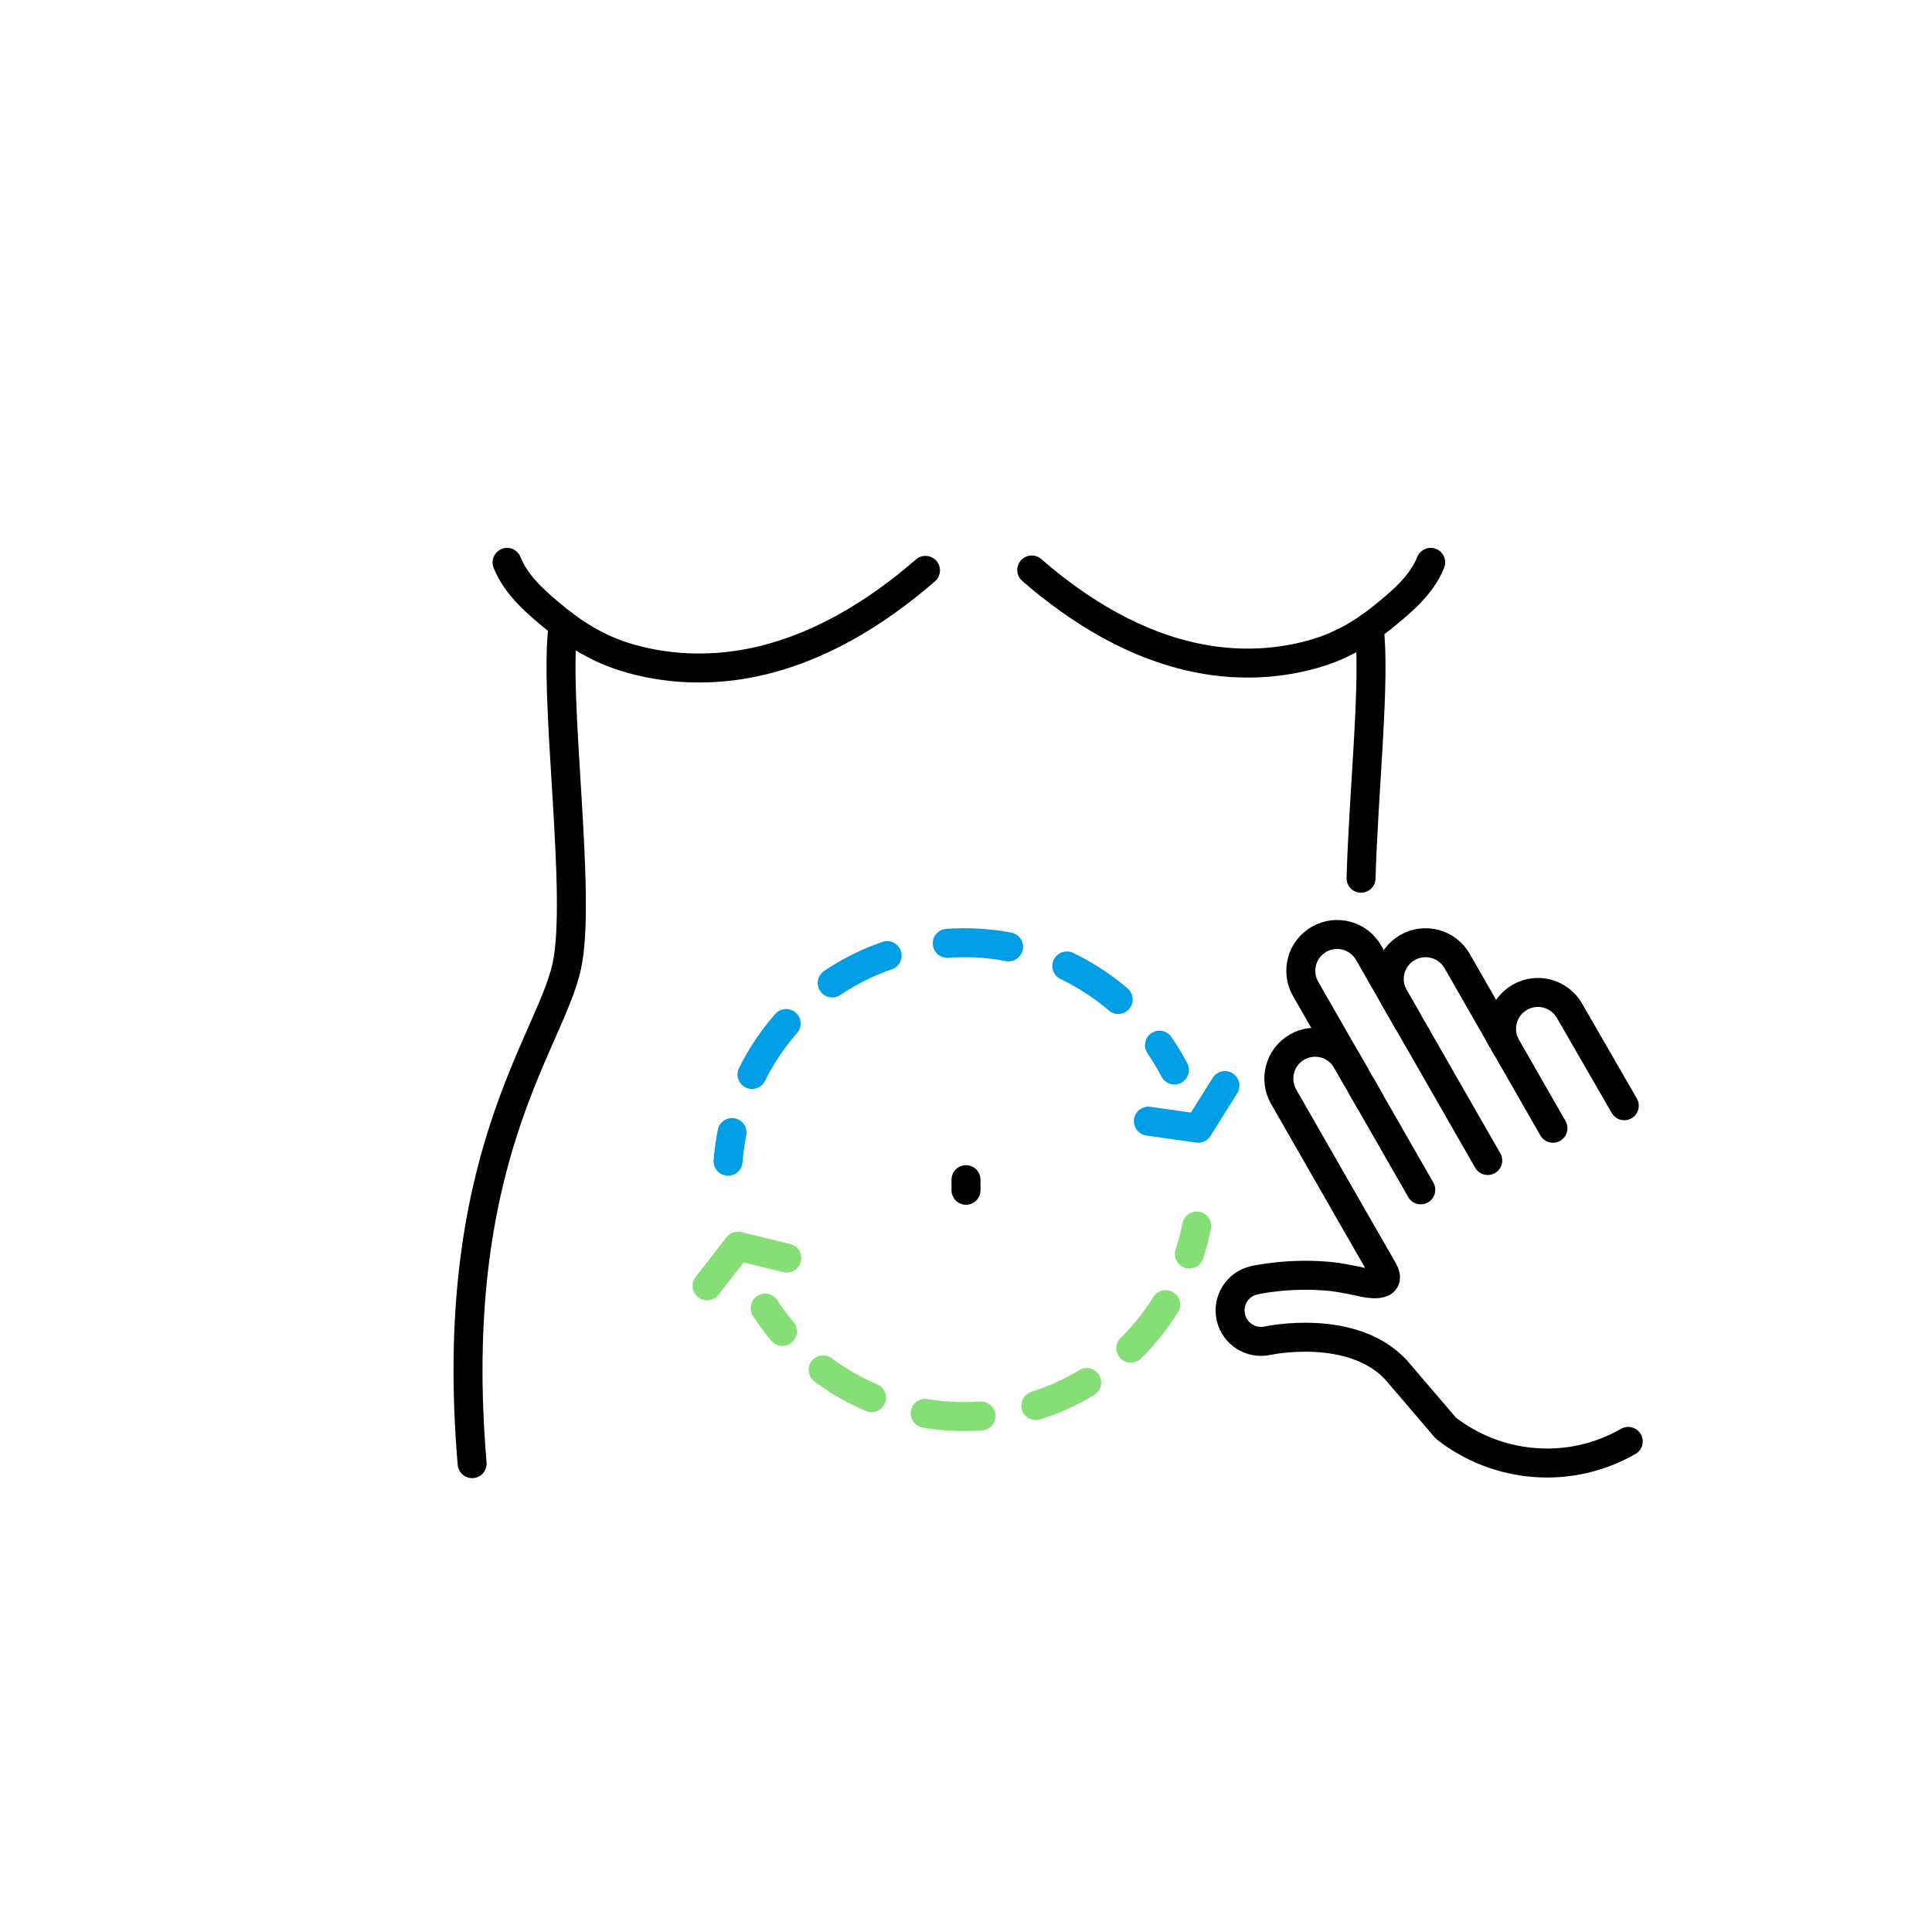 <svg width="400" height="400" viewBox="0 0 400 400" fill="none" xmlns="http://www.w3.org/2000/svg">
<path d="M150.74 240.42C150.9 238.4 151.17 236.42 151.56 234.48" stroke="#009EE5" stroke-width="6" stroke-linecap="round" stroke-linejoin="round"/>
<path d="M155.69 222.46C163.71 206.29 180.39 195.18 199.66 195.18C214.12 195.18 227.12 201.44 236.1 211.4" stroke="#009EE5" stroke-width="6" stroke-linecap="round" stroke-linejoin="round" stroke-dasharray="12.74 12.74"/>
<path d="M240.05 216.4C241.18 218.04 242.22 219.76 243.15 221.53" stroke="#009EE5" stroke-width="6" stroke-linecap="round" stroke-linejoin="round"/>
<path d="M247.77 253.83C247.38 255.81 246.87 257.74 246.24 259.63" stroke="#85DE76" stroke-width="6" stroke-linecap="round" stroke-linejoin="round"/>
<path d="M241.34 270.109C232.68 284.029 217.25 293.289 199.66 293.289C186.61 293.289 174.75 288.189 165.96 279.879" stroke="#85DE76" stroke-width="6" stroke-linecap="round" stroke-linejoin="round" stroke-dasharray="11.59 11.59"/>
<path d="M161.98 275.66C160.7 274.13 159.51 272.52 158.42 270.83" stroke="#85DE76" stroke-width="6" stroke-linecap="round" stroke-linejoin="round"/>
<path d="M237.76 232.13L248.08 233.59L253.61 224.76" stroke="#009EE5" stroke-width="6" stroke-miterlimit="10" stroke-linecap="round" stroke-linejoin="round"/>
<path d="M162.89 260.48L152.78 258L146.39 266.22" stroke="#85DE76" stroke-width="6" stroke-miterlimit="10" stroke-linecap="round" stroke-linejoin="round"/>
<path d="M283.55 227.83L278.82 219.57C276.76 215.97 272.16 214.72 268.55 216.78C264.95 218.84 263.7 223.44 265.76 227.05L280.15 252.16L286.34 262.94C288.66 266.99 282.46 265.54 282.46 265.54C282.46 265.54 278.15 264.57 275.82 264.32C267.17 263.39 259.95 265 259.65 265.07C256.2 265.86 254.06 269.28 254.83 272.72C255.61 276.17 259.03 278.33 262.48 277.57C262.67 277.53 279.91 273.86 289.01 283.59L299.35 295.68C309.88 303.93 324.8 305.48 337.11 298.43" stroke="black" stroke-width="6" stroke-miterlimit="10" stroke-linecap="round" stroke-linejoin="round"/>
<path d="M280.73 222.909L270.31 204.729C268.25 201.129 269.49 196.529 273.1 194.469C276.7 192.409 281.3 193.649 283.36 197.259L291.39 211.279" stroke="black" stroke-width="6" stroke-miterlimit="10" stroke-linecap="round" stroke-linejoin="round"/>
<path d="M293.34 214.66L308.02 240.27" stroke="black" stroke-width="6" stroke-miterlimit="10" stroke-linecap="round" stroke-linejoin="round"/>
<path d="M282.03 225.18L294.16 246.34" stroke="black" stroke-width="6" stroke-miterlimit="10" stroke-linecap="round" stroke-linejoin="round"/>
<path d="M310.52 214.389L321.52 233.589" stroke="black" stroke-width="6" stroke-miterlimit="10" stroke-linecap="round" stroke-linejoin="round"/>
<path d="M311.53 216.15L301.68 198.96C300.69 197.23 299.05 195.96 297.12 195.44C295.2 194.92 293.14 195.18 291.41 196.17C287.81 198.24 286.56 202.83 288.62 206.43L293.33 214.65" stroke="black" stroke-width="6" stroke-miterlimit="10" stroke-linecap="round" stroke-linejoin="round"/>
<path d="M336.29 228.93L324.93 209.24C322.86 205.65 318.27 204.41 314.68 206.47L314.66 206.48C311.06 208.54 309.81 213.14 311.87 216.75" stroke="black" stroke-width="6" stroke-miterlimit="10" stroke-linecap="round" stroke-linejoin="round"/>
<path d="M116.63 129.301C114.47 144.001 120.53 185.251 117.36 199.981C113.94 215.871 92.4 240.121 97.75 303.031" stroke="black" stroke-width="6" stroke-miterlimit="10" stroke-linecap="round" stroke-linejoin="round"/>
<path d="M283.46 129.891C284.82 140.631 282.29 163.951 281.79 181.831" stroke="black" stroke-width="6" stroke-miterlimit="10" stroke-linecap="round" stroke-linejoin="round"/>
<path d="M200 244.24V246.43" stroke="black" stroke-width="6" stroke-miterlimit="10" stroke-linecap="round" stroke-linejoin="round"/>
<path d="M191.61 118.089C181.36 126.989 169.1 134.589 155.2 137.289C146.57 138.969 137.54 138.589 129.17 135.949C124.05 134.329 119.46 131.619 115.4 128.329C111.27 124.979 106.93 121.339 104.98 116.439" stroke="black" stroke-width="6" stroke-miterlimit="10" stroke-linecap="round" stroke-linejoin="round"/>
<path d="M213.61 118.01C223.39 126.5 235.07 133.74 248.33 136.32C256.56 137.92 265.17 137.56 273.15 135.04C278.03 133.5 282.4 130.91 286.28 127.77C290.22 124.58 294.35 121.11 296.21 116.43" stroke="black" stroke-width="6" stroke-miterlimit="10" stroke-linecap="round" stroke-linejoin="round"/>
</svg>
